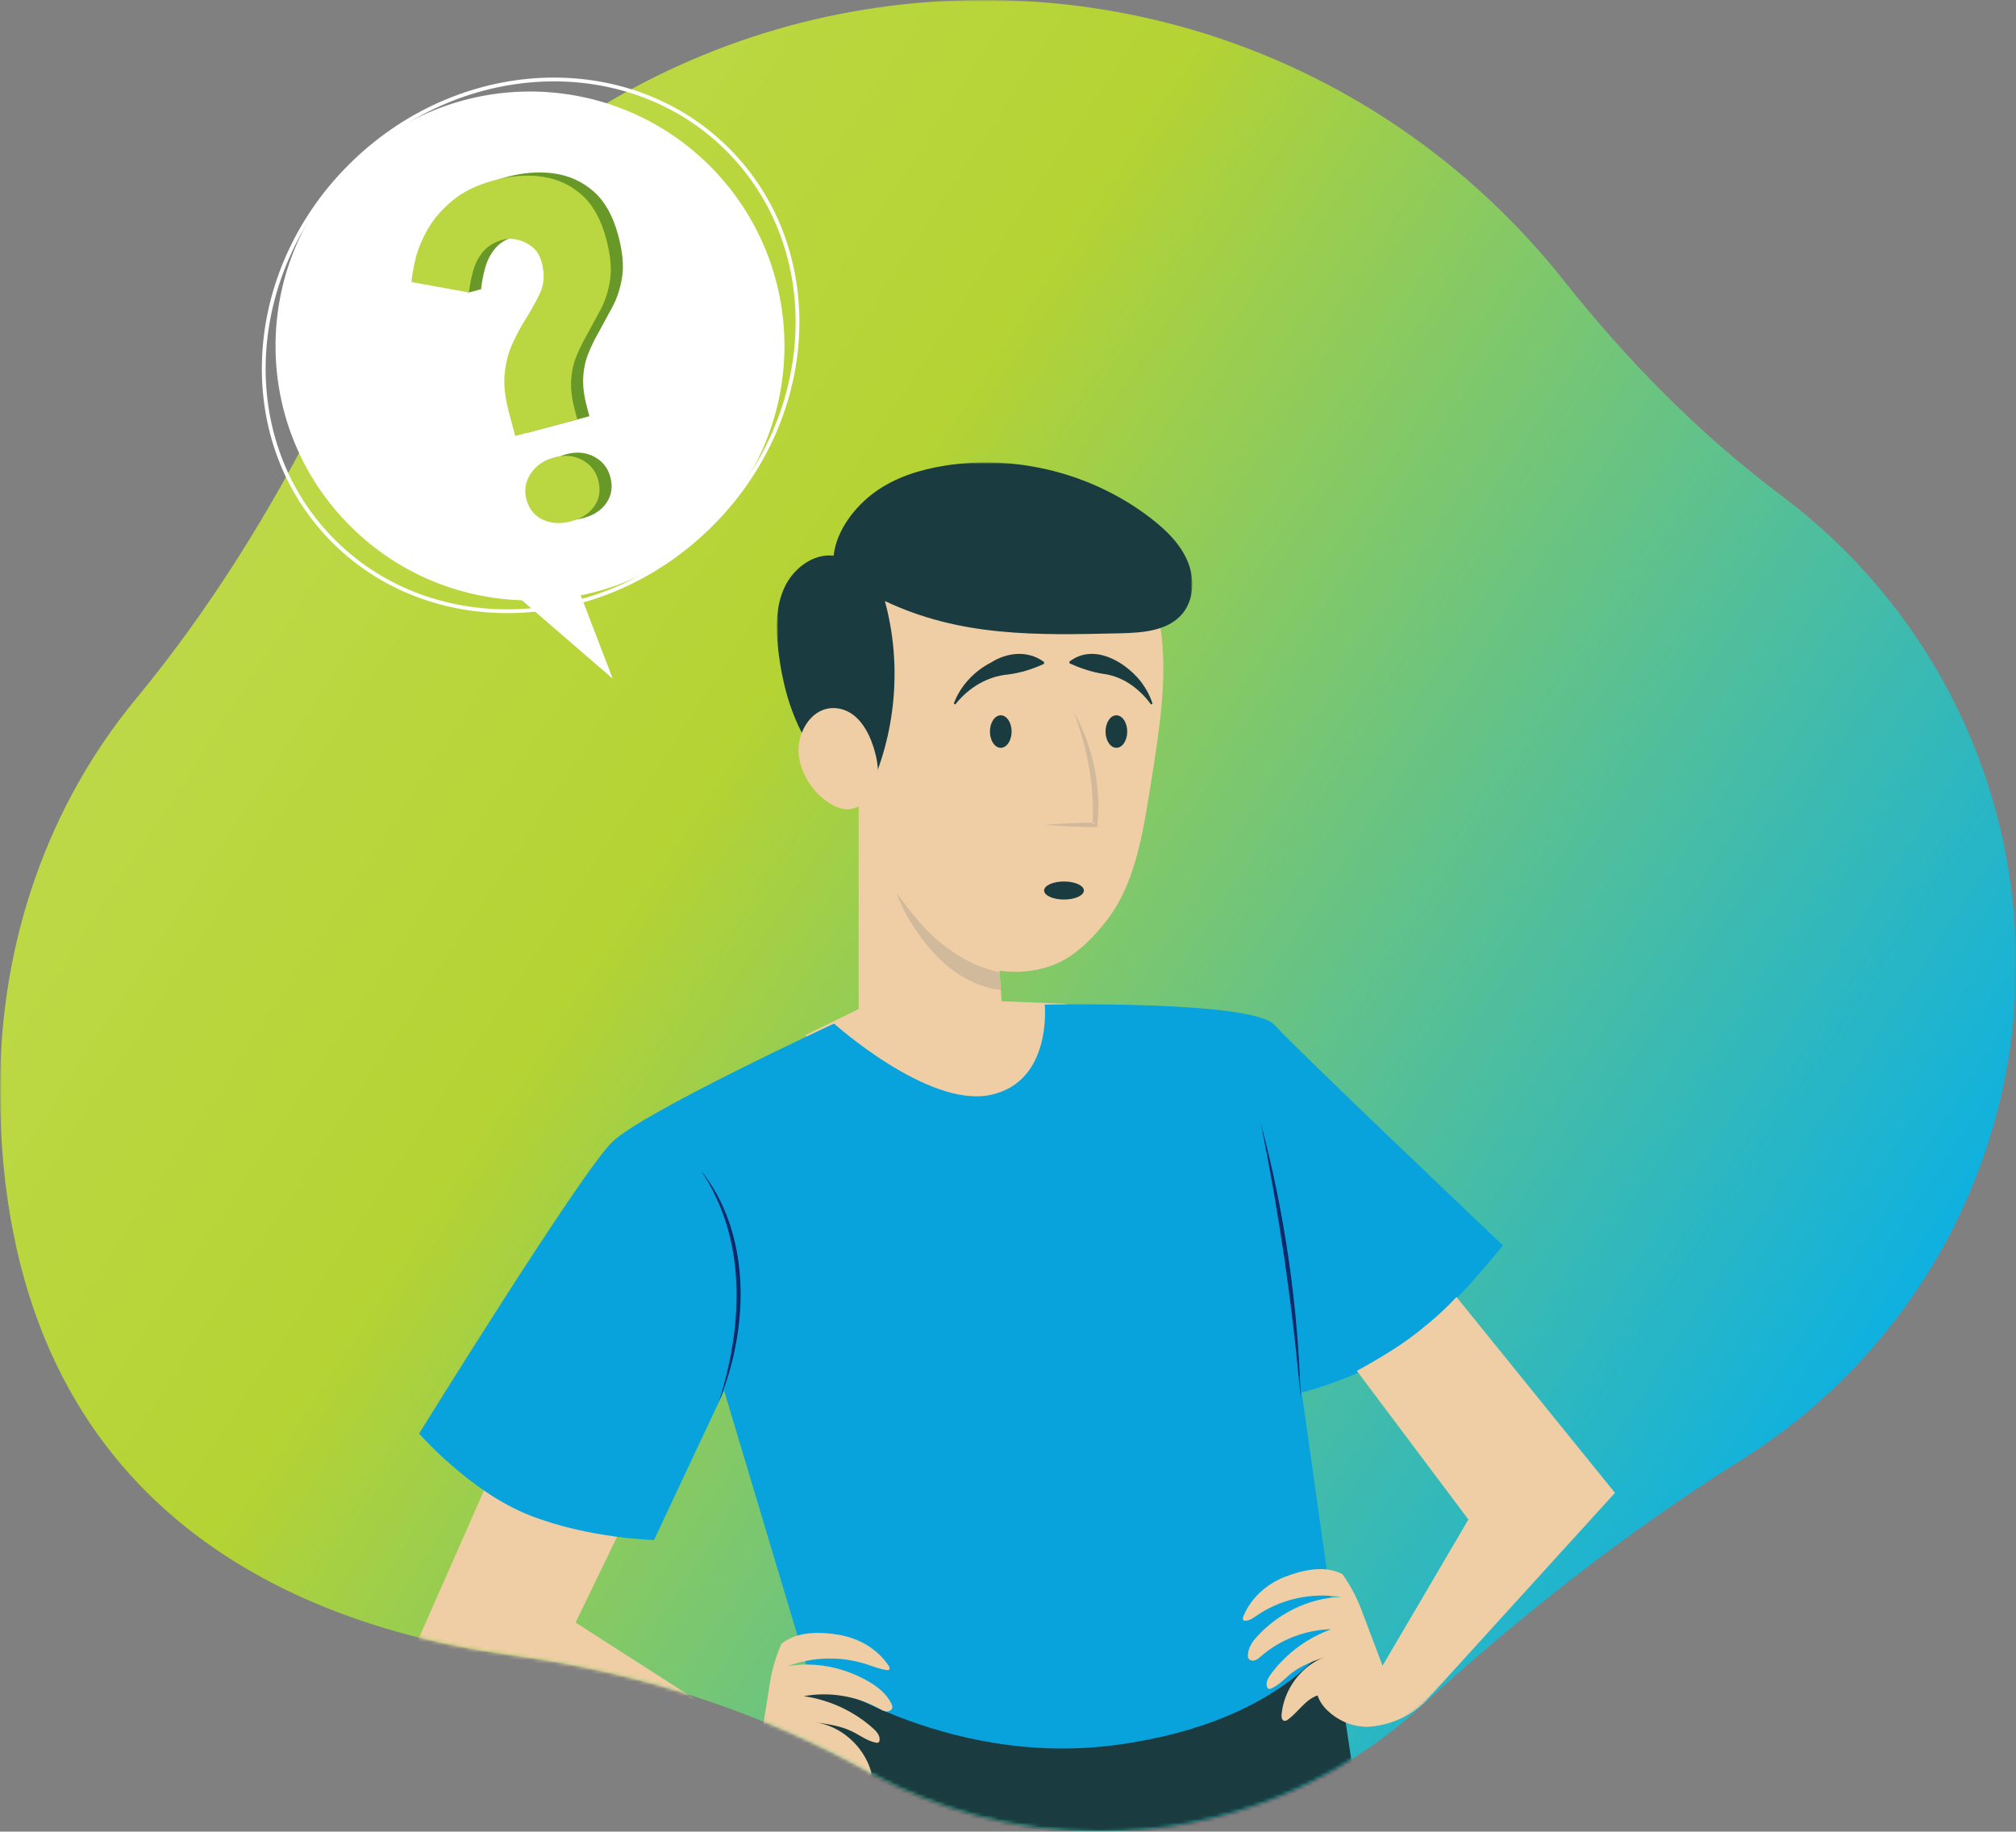 <svg xmlns="http://www.w3.org/2000/svg" xmlns:xlink="http://www.w3.org/1999/xlink" width="558px" height="507px" viewBox="0 0 558 507"><rect x="0" y="0" width="558" height="507" fill="#808080" stroke="none"/><title>ressources-utiles-liberte-choisir02</title><defs><polygon id="path-1" points="0 0 558 0 558 507 0 507"></polygon><linearGradient x1="-21.024%" y1="3.504%" x2="99.169%" y2="74.043%" id="linearGradient-3"><stop stop-color="#C9E165" offset="0%"></stop><stop stop-color="#B5D333" offset="48.959%"></stop><stop stop-color="#00AEEF" offset="100%"></stop></linearGradient><path d="M481.991,404.124 C450.235,424.055 420.74,447.288 393.063,472.572 C369.655,493.956 338.485,507 304.265,507 C281.063,507 259.263,501.002 240.331,490.475 C209.865,473.532 176.366,462.866 141.81,458.22 C82.022,450.181 0,417.396 0,301.341 C0,260.318 13.508,222.656 37.643,193.432 C58.069,168.698 74.99,141.327 89.412,112.681 C123.056,45.851 192.317,0 272.309,0 C337.369,0 395.329,30.331 432.801,77.611 C450.408,99.827 470.345,120.146 493.036,137.147 C532.479,166.699 558,213.792 558,266.842 C558,324.696 527.653,375.465 481.991,404.124 Z" id="path-4"></path><polygon id="path-6" points="0 0 105 0 105 95 0 95"></polygon><polygon id="path-8" points="0 0 167 0 167 55 0 55"></polygon><polygon id="path-10" points="0 0 115 0 115 92 0 92"></polygon></defs><g id="Page-1" stroke="none" stroke-width="1" fill="none" fill-rule="evenodd"><g id="communaute-organisation" transform="translate(-323, -4865)"><g id="ressources-utiles-liberte-choisir02" transform="translate(323, 4865)"><g id="Group-3"><mask id="mask-2" fill="white"><use xlink:href="#path-1"></use></mask><g id="Clip-2"></g><g id="Group-63" mask="url(#mask-2)"><mask id="mask-5" fill="white"><use xlink:href="#path-4"></use></mask><use id="Mask" fill="url(#linearGradient-3)" xlink:href="#path-4"></use><g mask="url(#mask-5)"><g transform="translate(112, 128)"><g id="Group-3" stroke-width="1" fill="none" transform="translate(0, 276)"><mask id="mask-7" fill="white"><use xlink:href="#path-6"></use></mask><g id="Clip-2"></g><path d="M98.676,78.08 L47.31,45.132 L62.396,13.957 L25.75,0 L-0,58.353 C-0,58.353 36.404,75.145 61.625,84.803 C86.847,94.462 105,95 105,95 L98.676,78.08 Z" id="Fill-1" fill="#EFCEA5" mask="url(#mask-7)"></path></g><g id="Group-6" stroke-width="1" fill="none" transform="translate(98, 324)"><mask id="mask-9" fill="white"><use xlink:href="#path-8"></use></mask><g id="Clip-5"></g><polygon id="Fill-4" fill="#1A3C40" mask="url(#mask-9)" points="158.756 0 167 55 0 55 12.578 10.329"></polygon></g><path d="M125.668,91.512 L125.668,151.309 L111,158.494 C111,158.494 137.5,204.839 160.431,190.109 C183.362,175.379 183,149.871 183,149.871 L165.237,149.152 L163.786,128.316 L135.147,87 L125.668,91.512 Z" id="Fill-7" fill="#EFCEA5"></path><path d="M127.261,38.44 C124.327,47.353 123.788,57.036 124.064,66.531 C124.612,85.35 130.83,104.299 139.211,120.616 C141.401,124.88 143.925,128.986 147.158,132.314 C156.287,141.715 173.155,143.863 183.881,136.895 C187.722,134.4 191.015,130.958 193.971,127.244 C202.109,117.014 204.271,103.226 206.57,88.76 C208.873,74.268 211.303,59.097 209.191,45.57 C207.991,37.887 204.336,34.614 200.253,28.297 C194.388,19.223 184.696,13.804 174.779,12.396 C164.598,10.949 154.374,13.691 144.685,17.011 C136.269,19.894 130.171,29.595 127.261,38.44" id="Fill-9" fill="#EFCEA5"></path><g id="Group-13" stroke-width="1" fill="none" transform="translate(103, 0)"><mask id="mask-11" fill="white"><use xlink:href="#path-10"></use></mask><g id="Clip-12"></g><path d="M29.913,38.363 C34.759,56.052 32.997,75.475 25.046,92 C17.762,88.414 11.068,82.561 7.231,75.398 C3.393,68.236 1.389,60.202 0.432,52.13 C-0.257,46.31 -0.375,40.186 2.022,34.839 C4.417,29.492 9.923,25.171 15.741,25.808 C16.49,18.865 21.566,12.25 27.224,8.17 C32.883,4.091 39.739,1.964 46.627,0.876 C66.593,-2.277 87.768,3.186 103.728,15.605 C107.816,18.786 111.672,22.539 113.691,27.315 C115.708,32.09 115.539,38.069 112.162,42 C108.159,46.662 101.249,47.154 95.111,47.3 C71.881,47.851 50.915,48.321 29.913,38.363" id="Fill-11" fill="#1A3C40" mask="url(#mask-11)"></path></g><path d="M109.115,81.298 C109.87,86.511 112.989,91.346 117.459,94.232 C118.858,95.135 120.424,95.865 122.092,95.984 C125.854,96.251 129.255,93.214 130.403,89.674 C131.55,86.134 130.886,82.265 129.746,78.722 C128.273,74.142 125.444,69.334 120.697,68.239 C113.042,66.474 108.18,74.841 109.115,81.298" id="Fill-14" fill="#EFCEA5"></path><path d="M118.856,155.334 C118.856,155.334 66.156,179.764 57.534,188.023 C48.911,196.283 4,268.823 4,268.823 C4,268.823 18.107,284.983 34.587,291.448 C51.066,297.912 69.031,298.27 69.031,298.27 L88.432,256.973 L111.567,334.182 C111.567,334.182 148.791,361.474 196.934,355.01 C245.079,348.545 257.653,323.767 257.653,323.767 L248.312,257.468 C248.312,257.468 266.277,253.022 278.133,243.686 C289.989,234.348 304,216.751 304,216.751 C304,216.751 246.875,162.527 240.767,155.703 C234.659,148.88 177.169,150.082 177.169,150.082 C177.169,150.082 179.33,171.504 162.084,175.095 C144.839,178.686 118.856,155.334 118.856,155.334" id="Fill-20" fill="#08A3DD"></path><path d="M164.669,141.114 C158.327,139.787 152.499,136.544 147.54,132.302 C143.081,128.489 139.521,123.723 136,119 C137.298,121.955 138.151,124.172 139.852,126.906 C142.705,131.491 145.991,135.861 150.11,139.304 C154.23,142.748 159.69,145.559 165,146" id="Fill-22" fill="#D1B99B"></path><path d="M168,74.5 C168,76.986 166.657,79 164.999,79 C163.343,79 162,76.986 162,74.5 C162,72.015 163.343,70 164.999,70 C166.657,70 168,72.015 168,74.5" id="Fill-24" fill="#1A3C40"></path><path d="M200,74.5 C200,76.986 198.657,79 196.999,79 C195.343,79 194,76.986 194,74.5 C194,72.015 195.343,70 196.999,70 C198.657,70 200,72.015 200,74.5" id="Fill-26" fill="#1A3C40"></path><path d="M185.18,69 C190.497,78.491 192.815,89.641 191.745,100.387 C191.744,100.387 191.673,101 191.673,101 L191.065,100.987 C186.371,100.883 181.684,100.697 177,100.328 C179.345,100.136 181.689,100.012 184.033,99.898 C186.376,99.79 188.721,99.721 191.065,99.669 L190.385,100.268 C191.015,89.665 188.92,78.971 185.18,69" id="Fill-28" fill="#D1B99B"></path><path d="M188,118.5 C188,119.881 185.537,121 182.501,121 C179.463,121 177,119.881 177,118.5 C177,117.119 179.463,116 182.501,116 C185.537,116 188,117.119 188,118.5" id="Fill-30" fill="#1A3C40"></path><path d="M152,66.74 C153.829,61.786 157.723,57.753 162.247,55.414 C166.768,52.567 172.465,51.902 177,55.259 C177,55.259 176.952,55.776 176.952,55.776 C173.331,57.377 170.492,58.249 166.927,58.712 C161.302,59.237 156.045,62.354 152.422,67 C152.422,67 152,66.74 152,66.74" id="Fill-32" fill="#1A3C40"></path><path d="M206.579,67 C203.369,62.554 198.654,59.185 193.387,58.534 C190.12,58.019 187.178,57.025 184.051,55.633 C184.051,55.633 184,55.136 184,55.136 C190.494,50.116 198.95,54.797 203.551,60.383 C205.059,62.325 206.289,64.469 207,66.771 L206.579,67 Z" id="Fill-34" fill="#1A3C40"></path><path d="M248,259 C245.754,233.488 242.049,208.046 237,183 C243.561,207.694 247.279,233.318 248,259" id="Fill-38" fill="#0A2A6B"></path><path d="M86.992,260 C92.802,241.739 94.503,220.729 86.051,203.122 C84.903,200.629 83.522,198.263 82,196 C83.727,198.085 85.217,200.403 86.549,202.823 C95.856,220.184 94.277,242.135 86.992,260" id="Fill-42" fill="#0A2A6B"></path><path d="M102.964,371 C102.964,371 109.525,369.623 112.306,367.56 C115.089,365.497 117.647,362.314 118.031,358.887 C121.596,359.326 124.238,362.315 127.496,363.816 C127.871,363.989 128.312,364.141 128.684,363.963 C129.29,363.674 129.228,362.804 129.037,362.164 C127.01,355.355 120.779,349.742 113.696,348.757 C117.156,349.236 120.683,349.734 123.819,351.262 C126.012,352.33 128.014,353.899 130.41,354.376 C130.651,354.424 130.919,354.456 131.128,354.326 C131.347,354.191 131.433,353.916 131.458,353.661 C131.586,352.338 130.554,351.206 129.552,350.324 C124.159,345.571 117.618,342.556 110.48,341.513 C117.567,340.211 125.101,341.459 131.379,344.972 C132.018,345.33 132.677,345.72 133.41,345.75 C134.143,345.781 134.957,345.299 134.998,344.572 C135.016,344.266 134.897,343.971 134.769,343.693 C133.487,340.937 130.977,338.935 128.335,337.408 C121.673,333.557 113.574,331.857 105.99,333.232 C112.841,330.611 120.594,330.383 127.59,332.597 C129.511,333.205 131.392,333.994 133.388,334.284 C133.618,334.318 133.879,334.336 134.061,334.189 C134.384,333.927 134.187,333.411 133.957,333.065 C130.911,328.481 125.745,325.47 120.292,324.542 C114.839,323.615 108.611,323.552 104.305,327.002 C104.305,327.002 102.105,331.632 101.18,337.342 C100.255,343.051 98.461,354.406 98.461,354.406 L93,354.676 L101.871,370.909 L102.964,371 Z" id="Fill-55" fill="#EFCEA5"></path><path d="M291.118,231 C291.118,231 286.644,236.221 277.835,242.676 C272.029,246.932 263.554,251.46 263.554,251.46 L294.425,292.615 L270.674,333.083 C270.674,333.083 266.663,322.444 264.626,317.099 C262.589,311.755 259.535,307.707 259.535,307.707 C254.688,305.219 248.688,306.515 243.611,308.494 C238.533,310.474 234.152,314.414 232.131,319.457 C231.979,319.837 231.893,320.376 232.257,320.566 C232.315,320.597 232.379,320.613 232.444,320.618 C233.47,320.701 234.448,320.183 235.284,319.584 C242.095,314.689 250.89,312.707 259.159,314.073 C250.087,314.28 241.186,318.877 235.348,325.685 C234.18,327.047 233.341,328.75 233.397,330.54 C233.4,330.629 233.411,330.717 233.435,330.805 C233.619,331.5 234.503,331.806 235.204,331.632 C235.904,331.457 236.464,330.948 237.009,330.475 C242.363,325.828 249.384,323.126 256.486,322.982 C249.807,325.407 244.098,329.624 239.844,335.295 C239.055,336.348 238.287,337.649 238.676,338.904 C238.75,339.146 238.889,339.395 239.127,339.483 C239.354,339.567 239.607,339.483 239.83,339.389 C242.046,338.452 243.665,336.535 245.567,335.067 C248.287,332.965 251.592,331.783 254.835,330.634 C248.196,332.993 243.308,339.663 242.717,346.658 C242.661,347.315 242.776,348.169 243.419,348.33 C243.813,348.428 244.208,348.194 244.535,347.952 C247.379,345.853 249.33,342.434 252.684,341.303 C253.741,344.544 256.849,347.12 259.948,348.566 C263.047,350.012 266.143,350 266.143,350 L266.192,349.998 C272.132,349.763 277.792,347.416 282.142,343.381 L335,285.231 L291.118,231 Z" id="Fill-57" fill="#EFCEA5"></path></g></g></g></g><g id="Group-11" transform="translate(73, 22)"><path d="M22.851,122.503 C49.769,150.583 94.354,151.525 122.434,124.607 C150.514,97.689 151.456,53.105 124.538,25.024 C97.621,-3.056 53.036,-3.998 24.955,22.92 C-3.125,49.838 -4.067,94.423 22.851,122.503" id="Fill-1" fill="#FFFFFF"></path><path d="M18.362,126.805 C45.28,154.885 91.953,153.826 122.608,124.439 C153.264,95.052 156.294,48.466 129.376,20.386 C102.458,-7.694 55.786,-6.635 25.13,22.752 C-5.526,52.139 -8.556,98.725 18.362,126.805 Z" id="Stroke-3" stroke="#FFFFFF" stroke-width="1.051"></path><polygon id="Fill-5" fill="#FFFFFF" points="67.64 140.85 96.585 165.863 83.339 131.323"></polygon><path d="M88.436,121.407 C85.489,122.191 82.861,122.036 80.554,120.941 C78.245,119.846 76.744,117.989 76.047,115.368 C75.372,112.832 75.766,110.447 77.233,108.215 C78.698,105.984 80.864,104.488 83.73,103.725 C86.595,102.962 89.178,103.195 91.477,104.424 C93.776,105.654 95.264,107.538 95.939,110.075 C96.637,112.695 96.295,115.042 94.921,117.118 C93.544,119.193 91.383,120.623 88.436,121.407 L88.436,121.407 Z M72.945,97.785 L71.213,91.277 C70.124,87.184 69.725,83.632 70.02,80.615 C70.313,77.602 70.997,74.899 72.07,72.509 C73.144,70.12 74.291,67.93 75.515,65.938 C77.181,63.305 78.607,60.756 79.791,58.292 C80.977,55.829 81.134,52.96 80.262,49.685 C79.784,47.885 78.929,46.49 77.703,45.501 C76.474,44.513 75.134,43.841 73.681,43.482 C72.226,43.125 70.886,43.108 69.658,43.434 C67.282,44.066 65.446,45.147 64.144,46.677 C62.842,48.207 61.906,49.968 61.342,51.959 C60.774,53.951 60.375,55.986 60.139,58.064 L56.795,58.954 L44.254,55.191 C44.353,53.587 44.711,51.476 45.329,48.857 C45.948,46.239 47.076,43.484 48.718,40.591 C50.359,37.702 52.671,35.026 55.655,32.565 C58.637,30.108 62.503,28.244 67.252,26.981 C71.918,25.739 76.324,25.421 80.475,26.026 C84.624,26.631 88.246,28.297 91.338,31.025 C94.431,33.752 96.696,37.817 98.134,43.219 C99.333,47.723 99.688,51.529 99.2,54.639 C98.713,57.749 97.824,60.507 96.536,62.908 C95.247,65.312 93.951,67.694 92.653,70.056 C91.63,71.819 90.71,73.708 89.887,75.723 C89.064,77.739 88.579,79.95 88.431,82.356 C88.282,84.762 88.622,87.522 89.45,90.632 L90.136,93.21 L72.945,97.785 Z" id="Fill-7" fill="#689928"></path><path d="M85.092,122.297 C82.145,123.081 79.517,122.926 77.21,121.831 C74.901,120.736 73.401,118.879 72.703,116.259 C72.028,113.722 72.422,111.337 73.889,109.105 C75.354,106.874 77.52,105.377 80.386,104.615 C83.25,103.852 85.834,104.086 88.133,105.314 C90.432,106.544 91.92,108.428 92.595,110.965 C93.293,113.586 92.951,115.932 91.577,118.008 C90.2,120.083 88.039,121.513 85.092,122.297 L85.092,122.297 Z M69.601,98.675 L67.87,92.167 C66.78,88.075 66.381,84.522 66.676,81.505 C66.969,78.492 67.652,75.789 68.726,73.399 C69.8,71.01 70.947,68.82 72.171,66.828 C73.837,64.195 75.263,61.646 76.448,59.181 C77.633,56.719 77.79,53.85 76.918,50.575 C76.44,48.775 75.585,47.38 74.359,46.391 C73.13,45.403 71.79,44.731 70.337,44.371 C68.882,44.015 67.542,43.998 66.314,44.324 C63.938,44.957 62.102,46.037 60.8,47.567 C59.497,49.097 58.563,50.858 57.998,52.849 C57.431,54.841 57.031,56.876 56.795,58.954 L40.91,56.081 C41.009,54.477 41.367,52.366 41.985,49.747 C42.604,47.129 43.732,44.374 45.374,41.481 C47.015,38.592 49.327,35.916 52.311,33.456 C55.293,30.998 59.159,29.134 63.908,27.871 C68.574,26.629 72.98,26.311 77.131,26.916 C81.28,27.521 84.902,29.187 87.994,31.915 C91.087,34.642 93.352,38.707 94.79,44.109 C95.989,48.613 96.344,52.419 95.856,55.528 C95.369,58.639 94.48,61.397 93.192,63.798 C91.903,66.202 90.607,68.585 89.309,70.946 C88.287,72.709 87.366,74.598 86.543,76.613 C85.72,78.629 85.235,80.84 85.087,83.246 C84.938,85.652 85.278,88.412 86.106,91.522 L86.792,94.1 L69.601,98.675 Z" id="Fill-9" fill="#BAD640"></path></g></g></g></g></svg>